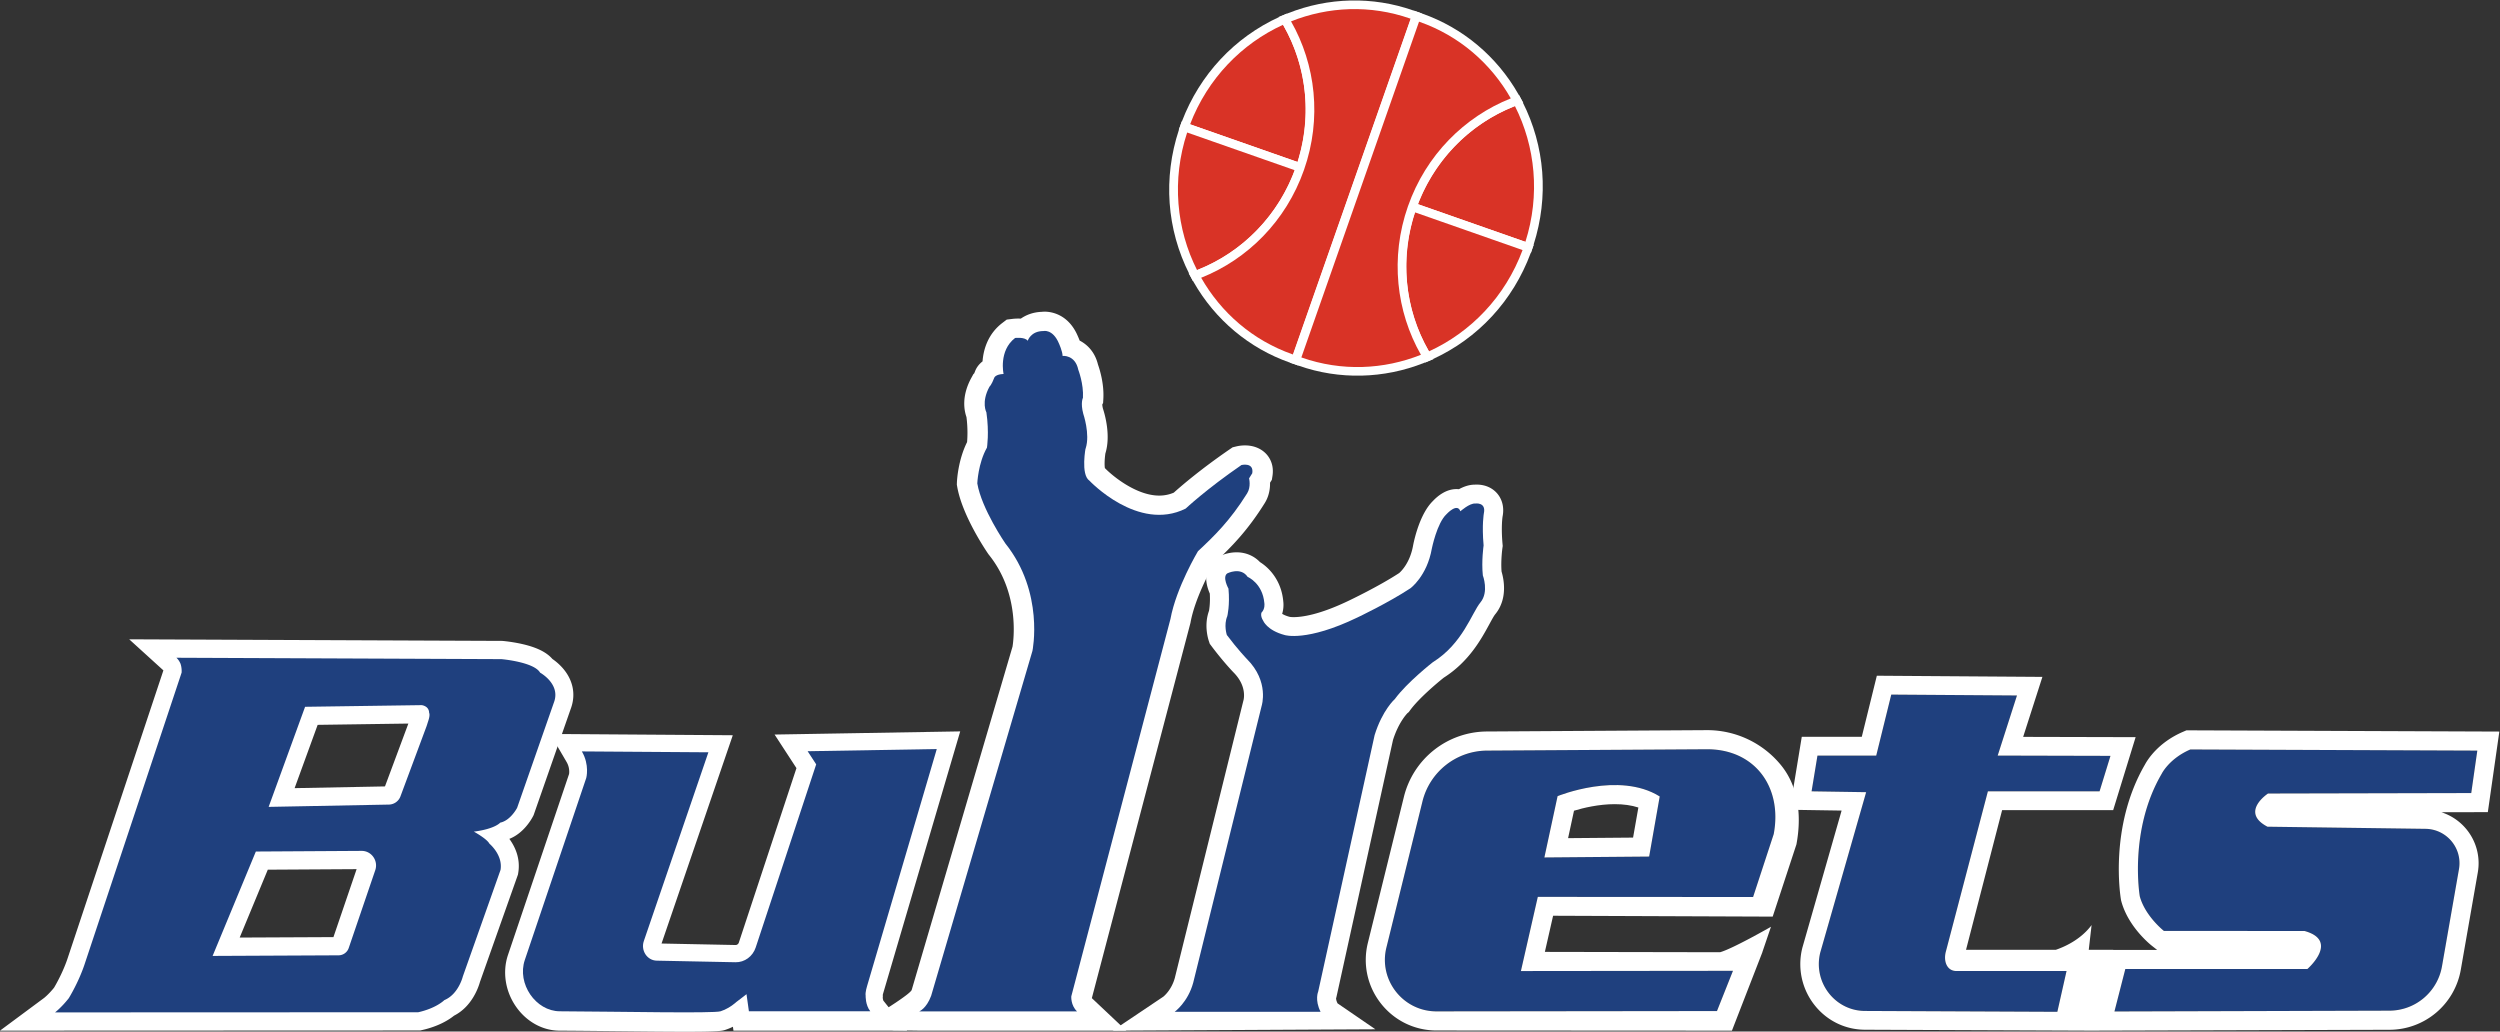 <svg xmlns="http://www.w3.org/2000/svg" xml:space="preserve" width="1037.939" height="428.262" viewBox="0 0 1037.939 428.262"><rect x="0" y="0" width="1037.939" height="428.262" fill="#333333" stroke="none"/><defs><clipPath id="a" clipPathUnits="userSpaceOnUse"><path d="M0 842.77h850.394V0H0Z"/></clipPath></defs><g clip-path="url(#a)" transform="matrix(1.333 0 0 -1.333 -47.96 775.978)"><path d="m0 0 28.144.539 7.284 19.576-28.25-.402zm-17.107-46.537 29.202.14 7.218 21.168-27.664-.169zm-60.88-18.778c.154.123 1.512 1.234 3.067 3.17.603 1.017 2.952 5.12 4.401 9.687l29.651 89.135-10.653 9.679 116.194-.498.225-.019c.119-.01 2.949-.26 6.058-.973 4.467-1.025 7.487-2.514 9.332-4.628a17.5 17.5 0 0 0 3.262-2.906c3.081-3.562 4.022-7.846 2.65-12.063l-.039-.115L74.44-8.409l-.184-.357c-.486-.944-2.925-5.287-7.375-7.031 1.745-2.383 3.538-6.081 2.763-10.643l-.083-.488-11.823-33.405c-.464-1.67-2.481-7.688-8.073-10.527-1.499-1.21-4.692-3.301-9.954-4.485l-.596-.134-130.883-.055z" style="fill:#fff;fill-opacity:1;fill-rule:nonzero;stroke:none" transform="translate(127.738 336.654)"/><path d="m0 0-.569-1.784-8.15-21.903a3.92 3.92 0 0 0-3.587-2.57l-37.472-.717 11.35 31.172 36.306.517S.155 4.505.207 2.313c0 0 .362-.529-.207-2.313m-16.578-46.709-8.254-24.207a3.36 3.36 0 0 0-3.154-2.292l-39.248-.188 13.468 32.516 32.934.201c3.087.019 5.264-3.068 4.254-6.03m51.347 61.542c-1.916 3.334-12.037 4.208-12.037 4.208l-101.238.433c.861-.782 1.269-1.849 1.269-1.849.481-1.37.348-2.783.348-2.783l-30-90.182c-1.921-6.054-5.144-11.223-5.144-11.223-2.256-2.884-4.276-4.423-4.276-4.423l113.119.047c5.69 1.28 8.123 3.772 8.123 3.772 4.441 1.839 5.774 7.398 5.774 7.398l11.735 33.157c.795 4.676-3.462 8.177-3.462 8.177-.834 1.577-4.852 3.749-4.852 3.749 6.66.859 8.218 2.802 8.218 2.802 3.226.658 5.265 4.613 5.265 4.613L39.199 5.913c1.797 5.521-4.43 8.92-4.43 8.92" style="fill:#1f407e;fill-opacity:1;fill-rule:nonzero;stroke:none" transform="translate(169.43 357.793)"/><path d="M0 0c-5.982 0-13.861.087-21.48.171-6.127.067-12.463.138-17.818.162-5.324.025-10.437 2.921-13.677 7.746-3.192 4.754-4.056 10.676-2.313 15.841l19.024 56.354c.07.473.205 2.061-.767 3.725l-5.111 8.746 56.87-.401-22.19-64.873 23.05-.464c.462 0 .875.308 1.026.767l17.942 54.327-6.813 10.459 57.817.983-23.951-81.436-.01-.032a8 8 0 0 1-.165-.664l.044-.256-.043-.482c.01-.347.106-.827.203-1.006L69.093.333H14.938l-.17 1.217a19 19 0 0 0-2.3-.946C11.501.28 10.665 0 0 0" style="fill:#fff;fill-opacity:1;fill-rule:nonzero;stroke:none" transform="translate(249.485 260.787)"/><path d="m0 0 39.409-.278-20.111-58.797c-1.005-2.936 1.037-6.038 4.013-6.098l24.542-.494c2.828-.057 5.369 1.801 6.294 4.602L72.984-4.029 70.322.057l40.223.684-21.717-73.845s-.621-1.95-.439-2.991c0 0-.122-2.881 1.448-4.846H52.028l-.748 5.331s-1.29-1.044-3.202-2.466c0 0-1.912-1.874-4.873-2.865-2.103-.705-31.411-.088-50.087 0-7.489.035-13.384 8.586-10.886 15.984L1.37-8.264S2.472-4.23 0 0" style="fill:#1f407e;fill-opacity:1;fill-rule:nonzero;stroke:none" transform="translate(217.205 348.095)"/><path d="m0 0-8.119.116c-.644-.24-1.705 6.972-1.714 6.964.004.003 7.052 4.427 7.508 5.587L29.08 119.599c.301 1.811 2.365 16.469-7.311 28.556l-.138.172-.124.18c-.831 1.21-8.163 12.078-9.672 21.001l-.097.573.021.58c.028.733.339 6.967 3.168 12.649.121 1.346.267 4.21-.187 7.795-.761 2.164-1.557 6.6 1.532 12.243l.644 1.175.209.153c.083.184.187.429.309.747.397 1.046 1.154 2.131 2.314 3.032.286 3.955 1.826 8.648 6.132 11.943l1.396 1.069 1.785.22a16 16 0 0 0 2.608.085c1.703 1.189 3.882 2.01 6.48 2.112q.446.051.993.053c1.65 0 7.249-.548 10.255-7.569.158-.348.372-.848.594-1.44 2.592-1.332 4.813-3.771 5.71-7.463.522-1.472 1.946-5.983 1.667-10.695l-.075-1.272-.251-.46c.008-.248.05-.678.207-1.306.583-1.771 2.493-8.358.756-13.948-.297-2.103-.282-3.751-.158-4.56 2.324-2.42 9.78-8.573 16.915-8.573 1.596 0 3.092.299 4.548.913 2.082 1.873 8.18 7.158 17.337 13.45l.979.673 1.173.286c.383.093 1.41.31 2.689.31 2.7 0 5.074-.971 6.681-2.732.942-1.033 2.439-3.294 1.873-6.831l-.183-1.144-.567-.91c.037-1.779-.268-4.132-1.659-6.361-5.344-8.555-10.275-13.572-15.649-18.607-1.401-2.474-6.088-11.129-7.443-18.495l-.039-.21L53.787 10.128 64.531 0Z" style="fill:#fff;fill-opacity:1;fill-rule:nonzero;stroke:none" transform="translate(322.257 261.12)"/><path d="M0 0h-49.187s2.243.833 3.738 4.862l31.552 107.435s3.776 18.208-8.447 33.475c0 0-7.39 10.758-8.731 18.688 0 0 .231 6.247 3.009 11.141 0 0 .747 4.598-.17 10.973 0 0-1.711 3.137.97 8.034 0 0 .593.434 1.498 2.807 0 0 .375 1.029 2.879 1.128 0 0-1.607 7.236 3.588 11.212 0 0 3.043.376 3.934-.877 0 0 .906 3.029 4.872 3.035 0 0 2.911.72 4.834-3.83 0 0 1.134-2.485 1.153-3.913 0 0 3.91.415 4.889-4.308 0 0 1.711-4.407 1.454-8.749 0 0-.825-1.514.104-4.989 0 0 2.169-6.326.757-10.72-1.413-4.395.013.362.013.362s-1.663-8.557 1.151-10.462c0 0 15.125-16.088 29.967-8.691 0 0 6.425 6.043 17.377 13.568 0 0 3.93.959 3.367-2.558l-.997-1.599s.678-2.615-.605-4.67c-5.367-8.593-10.327-13.37-15.307-18.01 0 0-6.765-11.288-8.571-21.109L-1.801 4.694S-2.018 1.902 0 0" style="fill:#1f407e;fill-opacity:1;fill-rule:nonzero;stroke:none" transform="translate(371.443 267.111)"/><path d="m0 0 15.791 10.599c.344.281 2.567 2.204 3.558 5.796l21.381 86.48.021.043c.185.767.874 4.693-3.138 8.69l-.045.045-.045.047c-.129.134-3.204 3.347-6.713 8.028l-.572.762-.3.902c-.275.828-1.512 5.021.063 9.367.125.696.408 2.644.248 5.382a15 15 0 0 0-.68 1.874c-1.627 5.676 1.688 8.497 2.743 9.227l.328.227.356.181c.615.313 2.838 1.334 5.615 1.334 2.826 0 5.392-1.09 7.26-3.04 2.929-1.822 6.67-5.763 7.259-12.206a9.6 9.6 0 0 0-.342-3.908c.464-.291 1.204-.647 2.331-.942l.048-.012c.116-.02.516-.078 1.213-.078 2.445 0 7.937.672 17.26 5.173l.038.018c.091.043 9.196 4.375 15.552 8.537.555.478 3.383 3.145 4.345 8.626l.012.071.014.069c.455 2.265 2.226 9.845 6.123 13.657 1.372 1.469 4.025 3.729 7.353 3.729q.386 0 .761-.039c1.463.799 3.162 1.416 4.926 1.421q.27.018.602.019c2.669 0 4.986-1.037 6.523-2.92.891-1.09 2.262-3.448 1.541-7.07-.056-.375-.463-3.34-.01-8.457l.061-.679-.099-.676c-.005-.032-.533-3.796-.262-7.292.707-2.355 1.985-8.504-2-13.329-.396-.479-1.142-1.851-1.8-3.061-2.528-4.649-6.331-11.645-14.185-16.643-2.23-1.768-7.841-6.532-10.462-10.113l-.44-.6-.38-.307c-.341-.345-2.827-2.989-4.543-8.386L69.659 10.324l-.076-.169c-.009-.224.022-.79.458-1.655L81.819.429Z" style="fill:#fff;fill-opacity:1;fill-rule:nonzero;stroke:none" transform="translate(382.534 261.12)"/><path d="M0 0h-45.442s4.125 2.979 5.771 9.052l21.314 86.208s2.481 7.578-4.588 14.62c0 0-2.914 3.034-6.248 7.481 0 0-1.033 3.101.138 5.86 0 0 .857 3.369.369 8.584 0 0-2.021 3.602-.37 4.744 0 0 4.17 2.121 6.34-1.086 0 0 4.696-1.962 5.214-8.244 0 0 .274-1.743-.907-2.901 0 0-.438-.985.516-2.484 0 0 1.169-3.04 6.756-4.5 0 0 6.772-2.167 22.615 5.481 0 0 9.694 4.596 16.498 9.091 0 0 5.167 3.753 6.678 12.365 0 0 1.6 7.963 4.561 10.704 0 0 3.352 3.705 4.329.916 0 0 2.864 2.567 4.649 2.416 0 0 3.419.503 2.668-3.025 0 0-.661-3.532-.084-10.038 0 0-.708-4.863-.238-9.322 0 0 1.967-5.132-.744-8.415s-5.508-12.827-14.842-18.634c0 0-8.008-6.254-11.815-11.453 0 0-3.88-3.42-6.303-11.244L-.744 6.281S-1.879 3.729 0 0" style="fill:#1f407e;fill-opacity:1;fill-rule:nonzero;stroke:none" transform="translate(447.283 266.994)"/><path d="m0 0 .993 2.598c5.575 14.565 16.358 26.107 30.361 32.5l2.229 1.018 1.228-2.123c7.813-13.513 9.559-29.887 4.79-44.924l-.842-2.654z" style="fill:#fff;fill-opacity:1;fill-rule:nonzero;stroke:none" transform="translate(403.124 541.774)"/><path d="m0 0 33.513-11.747c4.715 14.867 2.63 30.329-4.554 42.753C16.14 25.154 5.479 14.314 0 0" style="fill:#d93326;fill-opacity:1;fill-rule:nonzero;stroke:none" transform="translate(406.639 543.406)"/><path d="M0 0c-7.046 13.938-8.194 29.89-3.233 44.917l.862 2.614 38.733-13.576-.962-2.582C29.813 16.37 18.146 4.462 3.388-1.296l-2.283-.891Z" style="fill:#fff;fill-opacity:1;fill-rule:nonzero;stroke:none" transform="translate(406.4 496.79)"/><path d="M0 0c-4.875-14.771-3.358-30.115 3.079-42.849 13.542 5.284 24.938 16.261 30.461 31.093z" style="fill:#d93326;fill-opacity:1;fill-rule:nonzero;stroke:none" transform="translate(405.731 540.86)"/><path d="M0 0c-12.612 4.421-23.243 13.325-29.933 25.071l-1.538 2.7 2.888 1.15c14.228 5.663 25.337 17.324 30.478 31.991 5.14 14.667 3.743 30.711-3.836 44.019l-1.538 2.7 2.887 1.15c12.56 4.999 26.423 5.318 39.035.897l.152-.057 2.549-.893-.951-2.531L2.646-.925Z" style="fill:#fff;fill-opacity:1;fill-rule:nonzero;stroke:none" transform="translate(437.683 469.207)"/><path d="M0 0c-12.509 4.385-25.587 3.743-37.145-.857 7.665-13.456 9.652-30.237 4.04-46.251-5.614-16.014-17.643-27.882-32.031-33.609 6.157-10.809 15.972-19.474 28.482-23.859l.096-.031L.096-.036z" style="fill:#d93326;fill-opacity:1;fill-rule:nonzero;stroke:none" transform="translate(475.231 576.334)"/><path d="m0 0 1 2.6c5.661 14.723 17.248 26.423 31.788 32.102l2.284.891 1.106-2.187c6.948-13.738 8.165-29.486 3.427-44.343l-.846-2.649z" style="fill:#fff;fill-opacity:1;fill-rule:nonzero;stroke:none" transform="translate(474.043 516.917)"/><path d="m0 0-33.513 11.747c5.599 14.557 16.881 25.334 30.249 30.554C3.097 29.726 4.657 14.603 0 0" style="fill:#d93326;fill-opacity:1;fill-rule:nonzero;stroke:none" transform="translate(511.075 506.8)"/><path d="M0 0c-7.934 13.712-9.613 30.298-4.611 45.505l.861 2.618 38.732-13.576-.958-2.581C28.518 17.131 17.661 5.386 3.456-1.103L1.228-2.122Z" style="fill:#fff;fill-opacity:1;fill-rule:nonzero;stroke:none" transform="translate(478.702 471.339)"/><path d="M0 0c-5.413-14.582-16.179-25.622-29.156-31.55-7.281 12.582-9.329 28.272-4.384 43.306z" style="fill:#d93326;fill-opacity:1;fill-rule:nonzero;stroke:none" transform="translate(510.195 504.245)"/><path d="m0 0-2.548.893.95 2.53 37.547 107.122 2.646-.924C51.208 105.2 61.838 96.296 68.528 84.55l1.538-2.701-2.887-1.149C52.95 75.037 41.842 63.376 36.701 48.708S32.958 17.997 40.537 4.69l1.538-2.701L39.188.84C26.628-4.159 12.765-4.478.152-.057Z" style="fill:#fff;fill-opacity:1;fill-rule:nonzero;stroke:none" transform="translate(440.349 468.276)"/><path d="M0 0c12.51-4.384 22.325-13.05 28.481-23.859-14.387-5.727-26.417-17.595-32.03-33.609S-7.175-90.263.49-103.719c-11.557-4.6-24.636-5.242-37.145-.857l-.095.036L-.098.031z" style="fill:#d93326;fill-opacity:1;fill-rule:nonzero;stroke:none" transform="translate(478.05 575.346)"/><path d="m0 0-32.631-.279 4.112 19.092s19.117 7.837 31.807-.098zm17.888 33.421-68.397-.419c-9.537-.059-17.816-6.581-20.099-15.835l-11.225-45.485c-2.512-10.179 5.25-19.995 15.741-19.906l87.214.105 4.982 12.536-66.049-.076 5.264 23.1 67.053-.043 6.429 19.608c2.762 14.702-5.944 26.507-20.913 26.415" style="fill:#1f407e;fill-opacity:1;fill-rule:nonzero;stroke:none" transform="translate(549.623 315.347)"/><path d="m0 0-6.429-19.607-67.052.043-5.265-23.101 66.05.076-4.983-12.536-87.214-.104c-10.491-.09-18.253 9.726-15.741 19.905l11.225 45.486c2.283 9.253 10.562 15.775 20.099 15.834l68.397.42C-5.943 26.507 2.762 14.703 0 0m-20.762 32.365-68.585-.421a26.755 26.755 0 0 1-25.841-20.358L-126.413-33.9c-1.632-6.612-.157-13.479 4.045-18.841 4.203-5.362 10.521-8.438 17.333-8.438l92.016-.053 9.483 24.428h-.017l2.696 7.929s-11.888-6.819-15.858-7.929l-54.566.106 2.565 11.257 68.395-.273 7.392 22.5C8.71 5.51 7.81 14.782 2.138 21.614a29.68 29.68 0 0 1-22.9 10.751" style="fill:#fff;fill-opacity:1;fill-rule:nonzero;stroke:none" transform="translate(588.424 322.353)"/><path d="m0 0-1.646-9.37-20.242-.172 1.841 8.545c2.911.881 7.693 2.04 12.692 2.04C-4.605 1.043-2.146.693 0 0m-25.159 3.538-4.112-19.092 32.63.279L6.647 3.44c-12.69 7.935-31.806.098-31.806.098" style="fill:#fff;fill-opacity:1;fill-rule:nonzero;stroke:none" transform="translate(546.264 330.622)"/><path d="m0 0 59.933-.271 2.868 12.721-34.274-.013c-3.055-.001-4.125 3.134-3.299 6.118l13.075 49.849h34.78l3.399 11.048-35.128.089L47.36 98.26l-39.154.276-4.684-18.995h-18.304l-1.831-11.137 16.998-.265-14.3-49.966C-16.193 8.972-9.355.042 0 0" style="fill:#1f407e;fill-opacity:1;fill-rule:nonzero;stroke:none" transform="translate(616.825 267.258)"/><path d="m0 0 5.293 30.287c1.136 6.497-3.815 12.467-10.412 12.556l-49.242.663c-8.67 4.543.173 10.333.173 10.333l63.304.143 1.891 13.228-89.372.355c-6.653-2.871-8.948-7.609-8.948-7.609-10.322-17.671-6.806-38.147-6.806-38.147 1.681-6.178 7.509-10.764 7.509-10.764l43.811-.025c10.986-3.05.88-11.839.88-11.839h-56.706l-3.39-13.228 85.643.25A16.67 16.67 0 0 1 0 0" style="fill:#1f407e;fill-opacity:1;fill-rule:nonzero;stroke:none" transform="translate(796.557 281.141)"/><path d="m0 0 14.3 49.966-16.998.265 1.831 11.137h18.304l4.684 18.995 39.154-.276-6.006-18.719 35.128-.089-3.399-11.048h-34.78L39.143.382c-.826-2.984.244-6.119 3.299-6.118l34.274.013-2.868-12.721-59.933.271C4.56-18.13-2.278-9.201 0 0m95.021-5.108h56.707s10.105 8.789-.88 11.838l-43.812.026s-5.827 4.585-7.509 10.764c0 0-3.515 20.475 6.807 38.147 0 0 2.295 4.738 8.947 7.609l89.372-.355-1.89-13.228-63.304-.144s-8.844-5.79-.174-10.332l49.242-.664c6.597-.089 11.548-6.059 10.412-12.556L193.646-4.29a16.67 16.67 0 0 0-16.372-13.796l-85.642-.25zM13.89-24.019l70.065-.289-.001-.003.328.001.232-.001v.002l92.777.271a22.596 22.596 0 0 1 22.22 18.724l5.293 30.287a16.64 16.64 0 0 1-3.588 13.504 16.65 16.65 0 0 1-7.766 5.243l14.478.032 3.586 25.093-97.452.388-1.141-.493c-7.733-3.338-11.043-8.777-11.8-10.196-11.199-19.291-7.62-41.11-7.462-42.032l.049-.281.074-.274c2.137-7.85 8.818-13.284 9.572-13.878l1.571-1.236H91.257l.007.025h-7.632l.882 7.715C81.02 3.841 75.604 1.625 73.35.868H45.406L56.65 44.385h34.589l6.991 22.72-35.029.088 5.995 18.684-51.569.364-4.69-19.028H-5.751L-9.486 44.49l4-.062 12.143-.19L-5.486 1.806l-.08-.279-.026-.104a20.66 20.66 0 0 1 .106-10.411 20.6 20.6 0 0 1 3.527-7.118c3.828-5 9.605-7.885 15.849-7.913" style="fill:#fff;fill-opacity:1;fill-rule:nonzero;stroke:none" transform="translate(602.91 285.43)"/></g></svg>